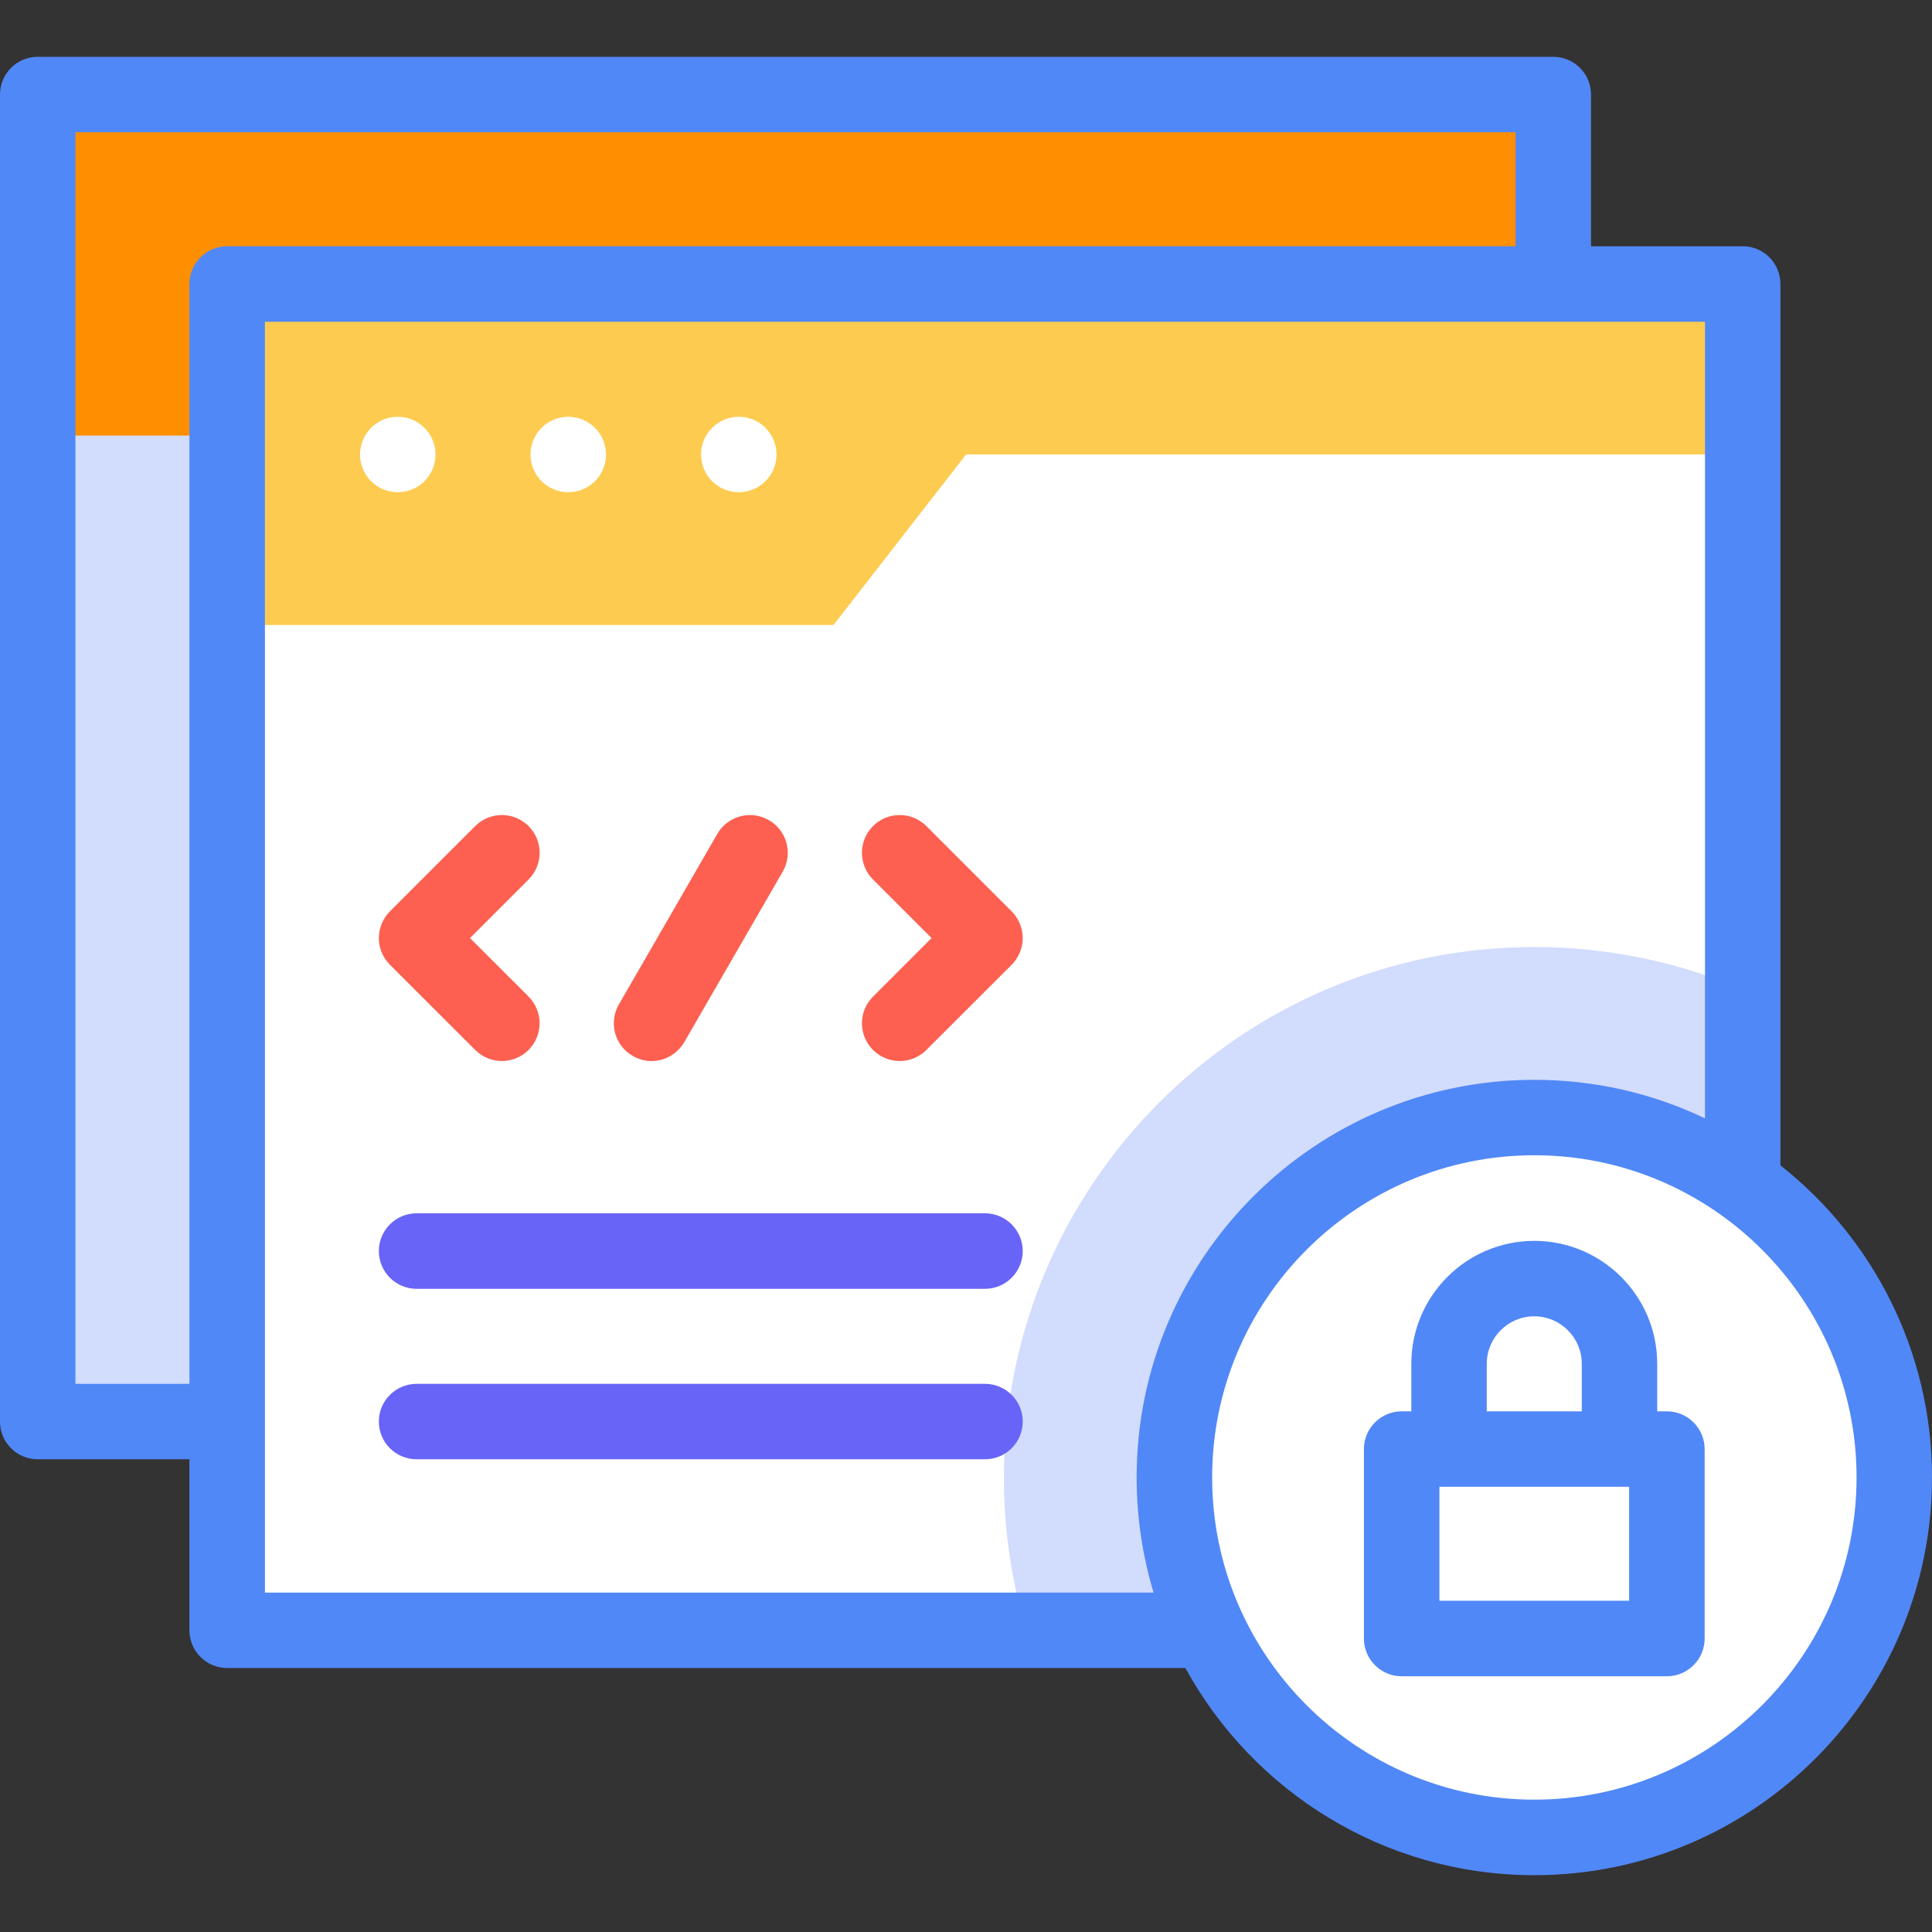 <svg width="22" height="22" viewBox="0 0 22 22" fill="none" xmlns="http://www.w3.org/2000/svg">
<rect x="0" y="0" width="22" height="22" fill="#333333" stroke="none"/>
<g clip-path="url(#clip0_679_1202)">
<path fill-rule="evenodd" clip-rule="evenodd" d="M0.43 1.077H17.687V16.188H0.43V1.077Z" fill="#D2DCFD"/>
<path fill-rule="evenodd" clip-rule="evenodd" d="M0.43 1.077H17.687V4.96H0.43V1.077Z" fill="#FD8F01"/>
<path fill-rule="evenodd" clip-rule="evenodd" d="M2.588 3.234H19.846V18.564H2.588V3.234Z" fill="white"/>
<path fill-rule="evenodd" clip-rule="evenodd" d="M19.845 18.564H11.686C11.517 18 11.431 17.414 11.432 16.824C11.432 13.489 14.136 10.784 17.472 10.784C18.314 10.784 19.116 10.957 19.845 11.268V18.564H19.845Z" fill="#D2DCFD"/>
<path fill-rule="evenodd" clip-rule="evenodd" d="M19.846 5.175H11.001L9.491 7.117H2.588V3.234H19.846V5.175Z" fill="#FDCB50"/>
<path fill-rule="evenodd" clip-rule="evenodd" d="M17.472 20.923C19.729 20.923 21.57 19.082 21.57 16.824C21.57 14.567 19.729 12.726 17.472 12.726C15.214 12.726 13.373 14.567 13.373 16.824C13.373 19.082 15.214 20.923 17.472 20.923Z" fill="white"/>
<path d="M18.981 16.071H18.871V15.53C18.871 14.758 18.243 14.13 17.471 14.13C16.699 14.13 16.071 14.758 16.071 15.53V16.071H15.961C15.724 16.071 15.531 16.264 15.531 16.501V18.658C15.531 18.895 15.724 19.088 15.961 19.088H18.981C19.218 19.088 19.411 18.895 19.411 18.658V16.501C19.411 16.264 19.218 16.071 18.981 16.071ZM16.93 15.53C16.93 15.232 17.173 14.989 17.471 14.989C17.769 14.989 18.012 15.232 18.012 15.53V16.071H16.93V15.53ZM18.551 18.228H16.391V16.93H18.551V18.228Z" fill="#5188F7"/>
<path d="M20.274 13.27V3.234C20.274 2.997 20.082 2.804 19.845 2.804H18.117V1.077C18.117 0.839 17.925 0.647 17.687 0.647H0.43C0.192 0.647 0 0.839 0 1.077V16.188C0 16.425 0.192 16.617 0.43 16.617H2.157V18.564C2.157 18.802 2.35 18.994 2.587 18.994H13.498C14.267 20.398 15.76 21.353 17.472 21.353C19.969 21.353 22 19.321 22 16.824C22 15.385 21.325 14.1 20.274 13.27ZM0.859 15.758V1.506H17.258V2.804H2.587C2.35 2.804 2.157 2.997 2.157 3.234V15.758H0.859ZM3.017 18.135V3.664H19.415V12.735C18.826 12.453 18.167 12.296 17.472 12.296C14.975 12.296 12.943 14.327 12.943 16.824C12.943 17.28 13.011 17.72 13.136 18.135H3.017ZM17.472 20.493C15.448 20.493 13.803 18.848 13.803 16.824C13.803 14.801 15.448 13.155 17.472 13.155C19.495 13.155 21.141 14.801 21.141 16.824C21.141 18.848 19.495 20.493 17.472 20.493Z" fill="#5188F7"/>
<path d="M4.529 5.605C4.292 5.605 4.1 5.413 4.1 5.176C4.1 4.938 4.292 4.746 4.529 4.746H4.529C4.767 4.746 4.959 4.938 4.959 5.176C4.959 5.413 4.767 5.605 4.529 5.605ZM6.471 5.605C6.234 5.605 6.041 5.413 6.041 5.176C6.041 4.938 6.233 4.746 6.471 4.746H6.471C6.708 4.746 6.901 4.938 6.901 5.176C6.901 5.413 6.708 5.605 6.471 5.605ZM8.412 5.605C8.175 5.605 7.983 5.413 7.983 5.176C7.983 4.938 8.175 4.746 8.412 4.746H8.412C8.65 4.746 8.842 4.938 8.842 5.176C8.842 5.413 8.65 5.605 8.412 5.605Z" fill="white"/>
<path d="M8.755 9.339C8.55 9.22 8.287 9.291 8.168 9.496L7.047 11.438C6.929 11.643 6.999 11.906 7.205 12.024C7.254 12.053 7.308 12.071 7.363 12.079C7.419 12.086 7.476 12.082 7.531 12.068C7.585 12.053 7.636 12.028 7.681 11.993C7.726 11.959 7.763 11.916 7.792 11.867L8.913 9.926C9.031 9.72 8.961 9.457 8.755 9.339ZM6.019 9.407C5.851 9.239 5.579 9.239 5.411 9.407L4.44 10.378C4.36 10.458 4.314 10.568 4.314 10.682C4.314 10.796 4.36 10.905 4.44 10.986L5.411 11.956C5.495 12.04 5.605 12.082 5.715 12.082C5.825 12.082 5.935 12.04 6.019 11.956C6.186 11.788 6.186 11.516 6.019 11.348L5.352 10.682L6.019 10.015C6.187 9.847 6.187 9.575 6.019 9.407ZM11.52 10.378L10.549 9.407C10.381 9.239 10.109 9.239 9.941 9.407C9.773 9.575 9.773 9.847 9.941 10.015L10.608 10.682L9.941 11.349C9.773 11.516 9.773 11.788 9.941 11.956C10.025 12.04 10.135 12.082 10.245 12.082C10.355 12.082 10.465 12.04 10.549 11.956L11.52 10.986C11.6 10.905 11.646 10.796 11.646 10.682C11.646 10.568 11.6 10.458 11.52 10.378Z" fill="#FD6050"/>
<path d="M11.216 14.676H4.744C4.507 14.676 4.314 14.483 4.314 14.246C4.314 14.009 4.507 13.816 4.744 13.816H11.216C11.453 13.816 11.646 14.009 11.646 14.246C11.646 14.483 11.453 14.676 11.216 14.676ZM11.216 16.617H4.744C4.507 16.617 4.314 16.425 4.314 16.188C4.314 15.95 4.507 15.758 4.744 15.758H11.216C11.453 15.758 11.646 15.95 11.646 16.188C11.646 16.425 11.453 16.617 11.216 16.617Z" fill="#6864F7"/>
</g>
<defs>
<clipPath id="clip0_679_1202">
<rect width="22" height="22" fill="white"/>
</clipPath>
</defs>
</svg>
